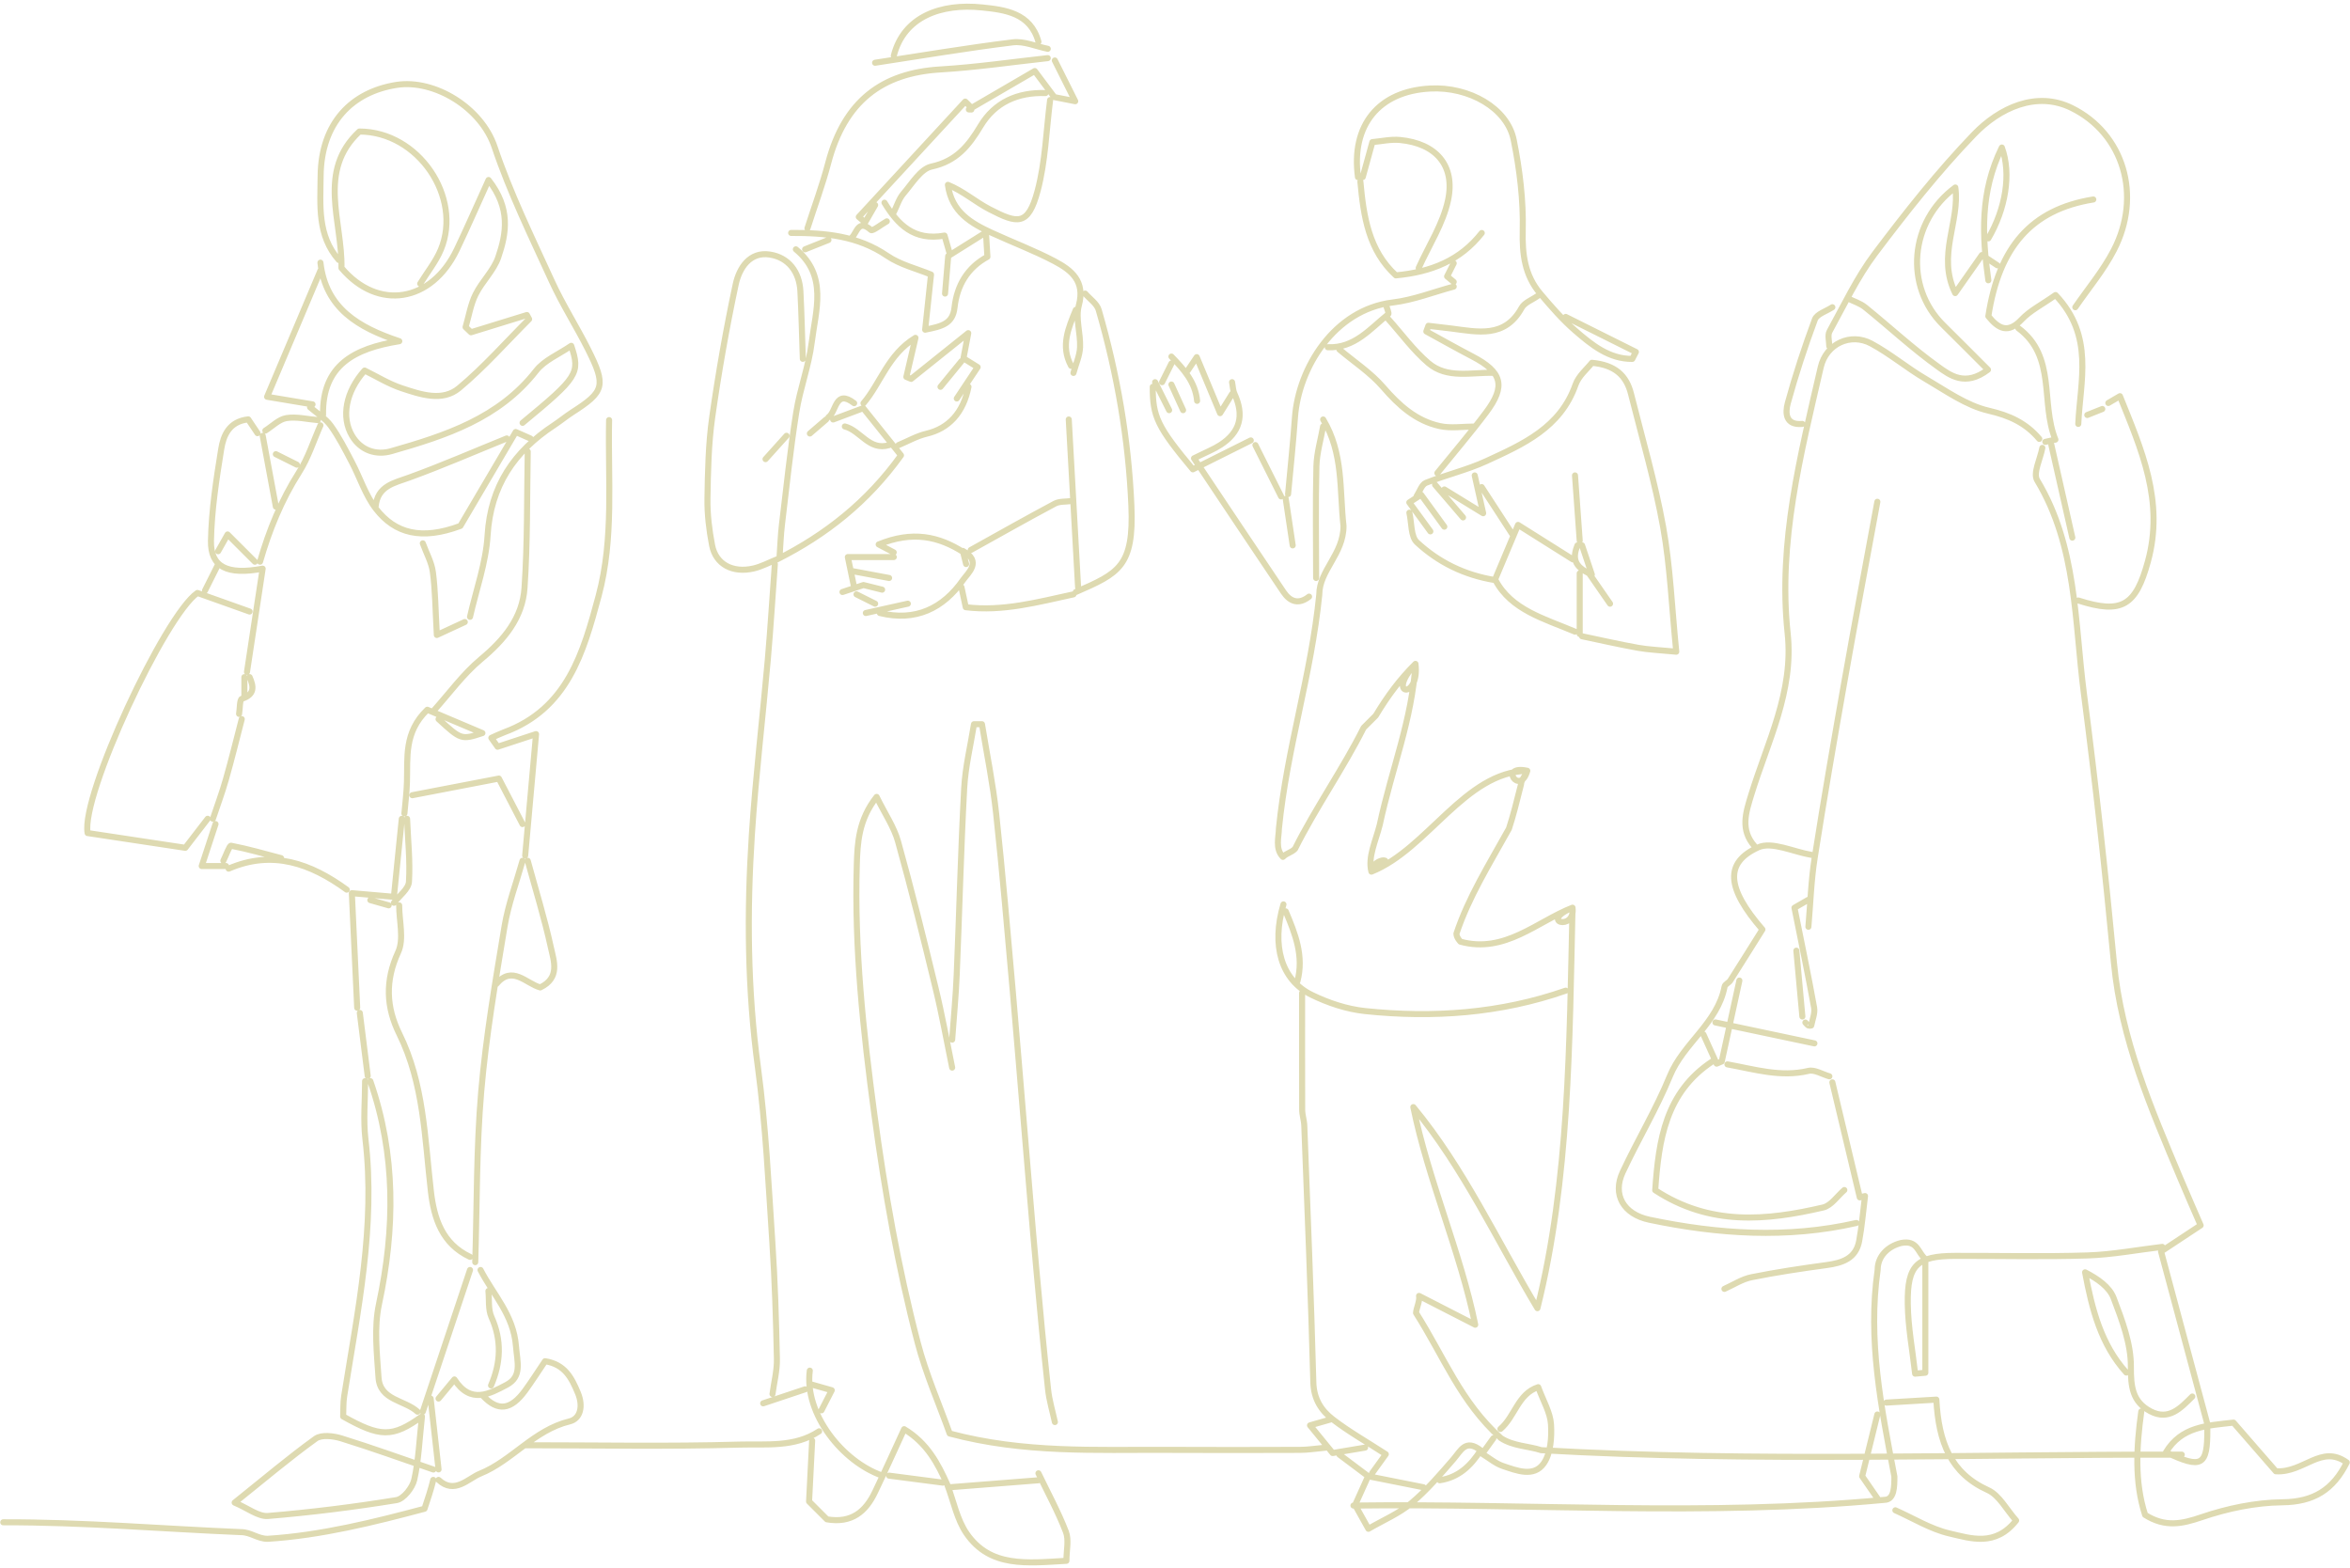 <svg width="583" height="389" viewBox="0 0 583 389" fill="none" xmlns="http://www.w3.org/2000/svg">
<path d="M541.266 360.858C488.479 360.748 435.4 362.752 382.34 359.747C379.334 358.745 375.327 358.745 372.322 356.742C362.303 347.727 358.296 336.726 351.301 325.708C351.301 324.706 352.303 322.703 352.048 321.482C356.693 323.868 361.338 326.236 365.983 328.622C362.322 310.7 354.307 292.67 350.628 274.64C363.16 289.793 371.374 307.768 381.411 324.524C389.353 292.67 389.353 258.631 390.118 225.174M390.118 225.174C381.593 228.726 390.883 231.021 390.118 225.174ZM390.118 225.174C381.338 228.598 373.323 236.612 362.322 233.607C362.322 233.607 361.32 232.605 361.32 231.604C364.325 222.588 369.334 214.593 374.344 205.578C375.345 202.573 376.347 198.566 377.349 194.559C377.349 193.558 378.351 192.556 378.897 191.208M378.897 191.208C371.702 189.66 377.094 197.583 378.897 191.208ZM378.897 191.208C363.323 191.554 354.307 210.568 340.227 216.232M340.227 216.232C340.664 212.389 347.932 212.608 340.227 216.232ZM340.227 216.232C339.298 212.59 341.301 208.583 342.303 204.576C345.309 190.552 350.318 178.55 351.156 164.691M351.156 164.691C343.615 172.722 352.267 173.651 351.156 164.691ZM351.156 164.691C347.294 168.534 344.307 172.54 341.301 177.531L338.296 180.536C333.287 190.552 326.274 200.551 321.283 210.568C320.281 211.57 319.279 211.57 318.278 212.571C316.274 210.568 317.276 207.563 317.276 205.56C319.279 185.544 325.29 167.514 327.294 147.498C327.294 141.488 333.305 137.481 333.305 130.488C332.303 121.472 333.305 112.475 328.259 104.061M236.219 264.841C234.871 258.285 233.705 251.692 232.12 245.19C229.17 233.006 226.164 220.84 222.794 208.765C221.792 205.159 219.552 201.917 217.476 197.692C213.013 203.356 212.721 209.038 212.557 214.52C211.938 235.282 214.142 255.844 216.911 276.425C219.479 295.529 222.794 314.434 227.658 333.047C229.698 340.879 233.013 348.364 235.599 355.613C254.088 360.548 271.829 359.583 289.48 359.674C300.482 359.729 311.465 359.71 322.467 359.674C324.598 359.674 326.711 359.31 328.842 359.128M192.229 139.922C191.647 147.826 191.173 155.73 190.481 163.634C189.206 178.095 187.475 192.538 186.528 207.017C185.271 226.322 185.435 245.591 188.04 264.86C189.971 279.211 190.645 293.745 191.61 308.224C192.248 317.84 192.539 327.492 192.739 337.145C192.794 340.023 192.029 342.918 191.647 345.814M236.219 257.902C236.601 252.512 237.13 247.121 237.348 241.711C238.004 226.285 238.368 210.859 239.206 195.452C239.498 190.152 240.791 184.925 241.629 179.661C242.284 179.661 242.958 179.661 243.614 179.661C244.816 187.056 246.328 194.395 247.13 201.826C248.714 216.451 249.935 231.112 251.246 245.773C252.266 257.338 253.177 268.903 254.161 280.468C255.126 291.85 256.037 303.215 257.075 314.598C257.968 324.633 258.933 334.65 260.008 344.667C260.299 347.399 261.119 350.076 261.702 352.771M392.486 157.843C397.112 158.808 401.721 159.864 406.384 160.702C409.025 161.176 411.721 161.267 415.856 161.667C414.745 150.649 414.362 140.541 412.595 130.706C410.592 119.596 407.386 108.687 404.635 97.723C403.524 93.243 400.755 90.529 394.927 90.001C393.743 91.531 391.63 93.243 390.865 95.428C387.13 106.119 377.823 110.199 368.733 114.388C363.943 116.591 358.679 117.812 353.76 119.779C352.704 120.198 352.176 121.982 351.411 123.148M199.169 89.018C198.969 83.426 198.86 77.835 198.568 72.244C198.313 67.418 195.599 63.884 191.045 63.156C186.018 62.336 183.395 66.489 182.521 70.532C180.189 81.441 178.258 92.442 176.692 103.478C175.745 110.144 175.617 116.956 175.508 123.713C175.453 127.555 175.927 131.471 176.656 135.259C177.566 139.994 181.756 142.235 186.984 141.014C188.987 140.541 190.845 139.521 192.776 138.756M323.032 246.337C323.032 255.972 323.013 265.624 323.05 275.259C323.05 276.607 323.542 277.954 323.578 279.302C324.38 300.502 325.254 321.719 325.819 342.918C325.928 347.053 327.786 349.912 330.609 352.079C334.58 355.139 338.988 357.634 343.797 360.748C342.686 362.278 341.538 363.881 340.391 365.466M388.424 78.618C394.234 81.514 400.027 84.41 405.837 87.306C405.546 87.888 405.255 88.453 404.945 89.036C399.171 89.072 394.872 85.557 390.792 82.024C387.604 79.274 384.817 76.032 382.085 72.808C378.296 68.31 377.622 63.138 377.768 57.219C377.95 49.733 377.021 42.084 375.528 34.708C373.943 26.822 364.453 21.449 354.835 21.959C342.048 22.615 335.145 31.065 336.893 43.942M269.206 72.827C270.372 74.174 272.139 75.34 272.576 76.906C277.184 92.769 279.971 108.997 280.682 125.461C281.319 140.504 277.585 142.198 266.893 146.861M259.935 14.419C251.064 15.384 242.212 16.696 233.304 17.224C218.805 18.098 209.516 25.092 205.472 40.427C204.033 45.909 202.047 51.227 200.317 56.636M203.213 355.066C197.166 359.109 190.098 358.181 183.523 358.363C165.781 358.873 148.022 358.527 130.28 358.527M388.424 245.755C372.249 251.4 355.546 252.584 338.66 250.818C334.125 250.344 329.498 248.796 325.4 246.793C317.804 243.077 315.4 234.481 318.405 224.355M257.622 365.484C259.935 370.31 262.521 375.027 264.434 379.999C265.217 382.021 264.561 384.571 264.561 387.193C254.689 387.758 245.672 388.905 239.807 380.436C237.421 376.976 236.583 372.441 235.035 368.38M360.646 71.097C355.637 72.444 350.682 74.411 345.582 75.03C330.937 76.779 322.157 91.349 321.265 103.478C320.81 109.853 320.136 116.209 319.553 122.565M351.957 66.471C354.471 60.879 358.005 55.507 359.243 49.642C361.083 41.01 356.201 35.582 347.331 34.726C345.036 34.508 342.668 35.054 340.464 35.254C339.571 38.514 338.824 41.21 338.077 43.923M260.518 24.819C259.552 32.34 259.352 40.062 257.421 47.329C255.053 56.199 252.394 55.47 245.508 51.919C242.011 50.116 238.987 47.402 235.162 45.854C236.055 52.593 240.882 55.379 246.055 57.765C251.228 60.151 256.601 62.154 261.629 64.813C265.782 67.017 269.279 69.731 267.64 75.777C266.784 78.964 268.095 82.68 267.949 86.14C267.858 88.289 266.875 90.384 266.31 92.514M259.37 23.088C252.503 22.852 246.784 25.365 243.268 31.248C240.317 36.165 237.257 39.989 231.082 41.319C228.386 41.902 226.255 45.544 224.124 48.021C223.031 49.296 222.521 51.063 221.756 52.593M197.439 61.845C205.399 68.401 202.357 76.997 201.373 84.956C200.645 90.821 198.441 96.485 197.53 102.331C196.073 111.528 195.107 120.817 193.996 130.087C193.668 132.764 193.596 135.478 193.395 138.173M257.622 10.358C255.654 3.2 249.297 2.435 243.705 1.853C233.377 0.76 224.16 4.184 221.738 13.836M305.655 94.809C305.855 95.775 305.855 96.813 306.256 97.687C308.733 103.078 307.658 107.23 302.74 110.399C301.083 111.474 299.206 112.202 296.219 113.696C303.76 124.969 311.046 135.933 318.405 146.842C320.063 149.301 322.194 150.03 324.762 148.008M201.483 357.379C201.228 362.388 200.973 367.396 200.718 372.477C202.321 374.08 203.869 375.628 205.144 376.903C211.337 377.959 214.798 374.936 217.093 370.11C219.516 365.047 221.811 359.947 224.306 354.538C230.044 357.998 232.685 363.08 235.053 368.38M259.935 12.106C257.039 11.523 254.051 10.158 251.264 10.504C239.844 11.906 228.477 13.836 217.093 15.567M332.285 86.705C335.946 89.783 340.063 92.478 343.159 96.066C347.076 100.601 351.32 104.407 357.185 105.7C359.954 106.301 362.941 105.81 365.837 105.81M206.692 104.061C208.878 103.242 211.046 102.422 214.16 101.257C216.947 104.717 220.19 108.796 223.523 112.949C215.199 124.55 204.852 132.691 192.794 138.756M196.273 57.783C204.67 57.747 212.758 58.457 220.08 63.447C223.359 65.687 227.494 66.671 230.973 68.11C230.481 72.79 230.044 76.815 229.516 81.787C233.687 80.95 236.365 80.33 236.802 76.287C237.421 70.787 239.989 66.416 244.962 63.702C244.853 61.808 244.743 60.078 244.598 57.656C241.191 59.787 238.332 61.571 235.235 63.52C234.98 66.616 234.725 69.713 234.452 72.827M238.532 145.695C238.86 147.243 239.206 148.809 239.589 150.631C248.824 151.76 257.53 149.338 266.31 147.443M337.494 45.071C338.278 53.703 339.553 62.136 346.292 68.31C355.09 67.49 362.303 64.576 367.604 57.801M344.434 79.183C347.713 82.844 350.646 86.905 354.362 90.074C359.006 94.044 364.999 92.332 370.482 92.496M381.484 73.409C380.136 74.375 378.242 75.049 377.513 76.342C373.342 83.955 366.62 82.334 360.063 81.496C358.169 81.259 356.256 81.041 354.362 80.822L353.852 82.224C357.659 84.301 361.429 86.431 365.272 88.435C372.65 92.278 373.633 95.72 368.697 102.295C364.835 107.449 360.628 112.348 356.584 117.356M261.683 15.002C263.232 18.098 264.78 21.176 266.747 25.11C263.614 24.491 262.048 24.181 261.556 24.09C259.68 21.577 258.35 19.828 256.711 17.625C251.155 20.866 246.164 23.78 240.354 27.15C241.228 27.15 240.973 27.223 240.864 27.131C240.773 27.041 240.918 26.694 240.827 26.585C240.281 25.984 239.68 25.42 239.461 25.201C230.663 34.726 221.847 44.27 213.049 53.813C213.578 54.268 214.106 54.705 214.634 55.161C215.454 53.722 216.273 52.301 217.111 50.862M353.123 368.944C348.679 368.052 344.216 367.159 339.407 366.212C338.46 368.288 337.403 370.656 336.183 373.352C337.039 374.881 338.005 376.612 339.48 379.252C343.25 377.067 347.094 375.446 350.136 372.896C353.979 369.673 357.294 365.775 360.591 361.969C362.413 359.874 363.578 356.869 367.331 359.783C364.853 363.663 361.83 366.522 357.167 367.214M265.727 124.295C264.379 124.496 262.831 124.332 261.702 124.933C254.689 128.666 247.785 132.582 240.827 136.443M349.644 127.191C350.227 129.704 349.972 133.11 351.538 134.549C356.802 139.412 363.141 142.654 371.01 143.928C374.926 151.341 383.178 153.49 390.737 156.695M328.241 105.791C327.658 109.07 326.675 112.33 326.584 115.626C326.347 124.878 326.511 134.13 326.511 143.382M239.097 137.026C232.849 133.019 226.346 131.635 217.986 135.059C220.044 136.133 220.882 136.589 221.72 137.026M285.982 95.957C285.946 103.351 287.166 105.919 295.928 116.428C300.573 114.115 305.436 111.674 310.299 109.252M240.263 95.957C238.988 102.422 235.344 106.301 229.862 107.594C227.457 108.159 225.217 109.452 222.904 110.417M257.622 367.214C250.299 367.797 242.958 368.38 235.636 368.944M265.144 104.061C265.909 117.939 266.693 131.817 267.458 145.695M239.68 139.922C239.406 138.829 239.133 137.736 238.86 136.662C243.723 139.284 240.099 142.18 238.933 143.856C233.997 150.94 227.111 154.255 218.277 152.069M370.482 356.796C369.662 357.926 368.843 359.055 367.713 360.639C369.498 361.732 371.047 363.062 372.813 363.663C376.274 364.828 380.537 366.558 382.996 363.007C384.708 360.512 384.981 356.56 384.781 353.336C384.599 350.422 382.886 347.599 381.611 344.12C376.584 345.723 375.801 351.497 372.231 354.483M318.97 226.085C321.338 231.64 323.523 237.213 321.866 243.442M390.737 117.939C391.12 123.33 391.502 128.739 391.903 134.13M237.366 98.852C238.987 96.412 240.627 93.953 242.539 91.076C241.228 90.256 240.19 89.6 239.024 88.89C239.315 87.306 239.643 85.594 240.208 82.643C234.889 86.887 230.463 90.438 226.037 93.99L224.853 93.498C225.508 90.657 226.182 87.816 227.111 83.809C220.281 87.961 218.477 95.046 214.215 100.036M200.9 340.023C199.497 350.75 208.987 362.588 218.842 366.048M391.903 142.235V157.278M266.893 76.87C265.053 81.368 263.068 85.867 265.727 90.748M233.887 367.797C229.443 367.214 225.017 366.631 220.572 366.067M294.671 91.913C295.199 91.112 295.746 90.311 296.893 88.599C298.988 93.625 300.809 98.015 302.686 102.495C303.742 100.783 304.707 99.235 305.673 97.705M219.425 50.28C222.721 55.707 226.747 59.823 234.324 58.439C234.725 59.841 235.181 61.426 235.636 63.01M311.447 110.417C313.578 114.661 315.691 118.904 317.822 123.148M367.586 120.835C370.099 124.696 372.595 128.539 375.109 132.4M371.065 143.382C372.795 139.248 374.544 135.114 376.602 130.214C381.557 133.329 385.855 136.042 390.172 138.756M318.97 123.731C319.553 127.592 320.136 131.435 320.7 135.296M343.87 75.722C344.07 76.487 344.653 77.762 344.398 77.963C339.899 81.569 336.037 86.431 329.407 86.14M221.738 138.191H210.335C210.955 141.197 211.428 143.455 211.902 145.713M220.59 110.417C215.636 111.929 213.486 106.775 209.588 105.791M225.217 149.756C221.738 150.521 218.277 151.304 214.798 152.069M211.319 141.652C214.397 142.235 217.494 142.817 220.572 143.382M354.853 131.817C353.123 129.431 351.393 127.064 349.626 124.641C350.792 123.895 351.374 123.512 352.558 122.729C354.471 125.352 356.383 127.993 358.314 130.652M199.752 344.649C196.273 345.814 192.812 346.962 189.333 348.127M394.216 142.235C395.947 144.748 397.695 147.243 399.426 149.756M238.532 89.6C236.802 91.713 235.053 93.844 233.323 95.957M332.285 360.858C334.598 362.588 336.912 364.336 339.225 366.067M290.609 88.453C293.651 91.586 296.565 94.791 296.984 99.435M286.565 94.809C287.731 97.122 288.879 99.435 290.044 101.748M356.019 120.252C358.332 122.948 360.646 125.643 362.959 128.357M392.486 135.296C393.16 137.317 393.834 139.357 394.908 142.526C390.118 140.541 390.245 138.1 391.338 135.296M218.842 146.278C217.293 145.895 215.763 145.513 214.215 145.13C212.485 145.713 210.736 146.296 209.006 146.861M290.609 95.392C291.574 97.505 292.54 99.635 293.505 101.748M195.126 108.104C193.395 110.035 191.647 111.965 189.916 113.896M358.332 121.418C361.21 123.184 364.088 124.951 367.95 127.319C367.13 123.64 366.493 120.78 365.855 117.939M338.66 359.109C336.165 359.528 333.651 359.947 330.609 360.457C328.915 358.381 327.112 356.177 324.999 353.591C326.82 353.063 328.405 352.626 329.972 352.17M205.526 59.532C203.596 60.297 201.665 61.08 199.734 61.845M211.902 100.018C207.184 96.412 207.548 102.131 205.526 103.497M201.483 343.501C203.049 343.957 204.616 344.394 206.346 344.885C205.362 346.798 204.579 348.328 203.796 349.857M212.485 147.443C214.033 148.208 215.563 148.992 217.111 149.756M290.609 90.183C289.844 91.731 289.061 93.261 288.296 94.809M220.007 54.906C218.659 55.67 216.455 57.401 216.091 57.073C212.94 54.25 212.612 57.71 211.319 58.949M204.962 104.061C203.614 105.227 202.266 106.374 200.918 107.54M360.646 65.305C360.063 66.471 359.48 67.618 359.006 68.565C359.571 69.038 360.118 69.476 360.646 69.931M477.648 312.3C475.777 310.84 475.777 307.544 471.628 308.356C468.309 309.184 465.82 311.668 465.82 314.98C463.33 332.35 466.649 348.908 469.968 366.279C469.968 368.762 469.968 372.074 467.479 372.074C423.532 376.213 379.57 372.902 335.773 373.489M506.674 111.107C506.176 113.832 504.321 117.369 505.392 119.145C515.259 135.523 514.655 154.113 516.978 171.995C519.875 194.213 522.319 216.506 524.431 238.813C526.226 257.84 533.649 274.985 540.891 292.25C542.52 296.149 544.24 300.017 545.945 303.976C542.656 306.159 539.835 308.01 536.123 310.464C539.925 324.628 543.757 338.868 547.574 353.123M531.22 350.157C530.013 358.918 529.515 367.634 532.171 375.807C537.179 378.953 541.328 378.035 546.186 376.379C552.568 374.212 559.492 372.751 566.206 372.676C573.991 372.601 578.833 369.56 582.198 362.787C575.861 358.226 571.577 365.421 564.607 364.984C561.529 361.447 557.742 357.097 554.107 352.912C547.423 353.65 541.162 353.921 537.345 360.273C546.262 364.488 547.649 363.63 547.604 354.613M505.92 108.88C502.601 104.951 498.558 103.084 493.353 101.88C487.816 100.601 482.747 96.943 477.678 93.978C473.061 91.268 468.912 87.746 464.205 85.217C459.121 82.492 453.041 85.262 451.699 91.087C446.69 112.808 441.078 134.529 443.491 157.138C445.045 171.619 438.453 184.097 434.44 197.223C433.082 201.649 431.724 205.848 435.239 209.867M449.375 212.065C444.91 211.327 439.569 208.663 436.159 210.214C427.877 213.992 428.239 220.208 437.231 230.58C434.787 234.463 432.056 238.859 429.265 243.239C428.903 243.811 427.952 244.172 427.847 244.744C426.112 253.836 417.633 258.743 414.269 266.947C410.919 275.12 406.303 282.767 402.561 290.79C399.982 296.329 402.712 301.222 409.215 302.591C426.248 306.159 443.371 307.303 460.539 303.389M514.851 76.215C518.08 71.519 521.821 67.079 524.416 62.051C531.431 48.519 526.845 33.135 513.946 26.783C505.226 22.478 496.053 26.753 489.717 33.331C480.831 42.558 472.835 52.703 465.111 62.954C460.675 68.855 457.477 75.689 453.886 82.206C453.358 83.155 453.811 84.645 453.811 85.879M465.744 124.474C463.014 139.316 460.207 154.158 457.582 169.03C455.003 183.616 452.483 198.202 450.19 212.833C449.3 218.462 449.134 224.212 448.636 229.902M495.51 65.814C494.303 65.016 493.111 64.219 491.678 63.27C489.566 66.281 487.544 69.156 485.055 72.708C480.469 63.345 486.277 54.931 485.085 46.517C473.74 54.886 472.337 71.067 482.113 80.671C485.734 84.238 489.31 87.851 493.187 91.72C487.529 96.01 483.758 93.104 480.725 90.922C474.449 86.421 468.762 81.108 462.742 76.246C461.475 75.222 459.8 74.725 458.307 73.973M424.814 263.304C413.213 270.966 411.493 282.752 410.633 295.261C424.256 304.172 438.241 302.817 452.317 299.536C454.294 299.069 455.817 296.706 457.552 295.215M470.21 374.663C474.676 376.65 478.975 379.329 483.652 380.413C488.932 381.632 495.012 383.755 500.172 377.192C497.758 374.482 495.993 370.93 493.202 369.666C483.924 365.466 480.952 357.804 480.378 347.207C475.882 347.478 471.945 347.704 467.992 347.945M523.043 99.968C523.813 99.517 524.582 99.065 525.925 98.282C531.22 111.453 536.998 124.308 532.849 139.346C529.877 150.139 526.498 152.472 515.605 148.965M536.425 309.32C530.225 310.057 524.039 311.247 517.823 311.442C506.916 311.788 495.993 311.517 485.085 311.548C475.596 311.563 473.152 313.76 473.288 323.424C473.363 329.219 474.464 334.984 475.113 340.765C475.958 340.689 476.803 340.614 477.648 340.539V313.023M543.878 346.439C540.996 349.315 538.054 352.506 533.483 350.097C529.033 347.749 528.61 344.016 528.64 339.003C528.67 333.314 526.438 327.458 524.356 321.994C523.315 319.255 520.388 317.237 517.28 315.627C519 324.824 521.218 333.524 527.509 340.494M515.59 105.162C516.058 94.534 519.588 83.32 509.948 73.19C506.493 75.628 503.612 77.058 501.545 79.256C498.135 82.884 495.751 81.514 493.277 78.443C495.902 61.358 503.883 51.966 519.317 49.482M454.58 268.497C456.843 278.01 459.121 287.524 461.384 297.037C461.822 296.932 462.244 296.811 462.682 296.706C462.214 300.424 461.912 304.172 461.233 307.845C460.419 312.225 457.009 313.309 453.102 313.836C446.886 314.678 440.655 315.612 434.515 316.846C432.176 317.313 430.034 318.743 427.801 319.736M454.58 76.215C453.087 77.209 450.763 77.886 450.25 79.241C447.716 86.06 445.438 92.999 443.522 99.999C442.873 102.392 442.918 105.553 447.127 105.162M500.715 81.409C510.204 88.453 506.176 99.878 509.918 109.06C508.937 109.286 508.168 109.451 507.413 109.617M448.636 223.204C447.082 224.092 445.543 224.98 445.181 225.191C446.931 233.951 448.606 241.929 450.054 249.952C450.311 251.352 449.632 252.918 449.345 254.393C449.345 254.438 448.832 254.483 448.636 254.393C448.349 254.227 448.123 253.911 447.882 253.67M508.907 110.355C510.642 118.031 512.377 125.693 514.112 133.37M493.277 69.532C491.738 58.574 491.165 47.721 496.627 36.597C499.04 43.1 497.517 51.935 493.277 59.131M465.744 350.895C464.583 355.606 463.421 360.318 461.973 366.219C462.863 367.498 464.296 369.59 465.744 371.683M425.569 253.64C433.761 255.371 441.938 257.102 450.13 258.833M445.649 235.833C446.147 241.282 446.645 246.716 447.142 252.165M428.541 264.042C435.194 265.231 441.711 267.308 448.666 265.652C450.19 265.291 452.106 266.51 453.841 267.007M431.513 243.254C430.049 249.937 428.601 256.636 427.138 263.319C426.715 263.5 426.293 263.68 425.87 263.861C424.784 261.453 423.683 259.029 422.597 256.621M521.55 101.459C520.312 101.955 519.075 102.452 517.823 102.949M107.486 367.121C106.973 369.305 106.144 371.792 105.315 374.278C92.88 377.592 79.632 380.907 66.383 381.736C63.896 381.736 62.238 380.078 59.751 380.078C39.871 379.25 20.819 377.592 0.803 377.638M116.605 153.016C118.127 146.296 120.554 139.622 120.961 132.826C121.699 120.547 127.577 111.974 137.435 105.495C138.987 104.47 140.434 103.265 142.002 102.255C149.96 97.162 150.412 95.671 145.875 86.646C142.996 80.92 139.515 75.496 136.862 69.68C131.858 58.726 126.522 47.833 122.694 36.442C119.408 26.663 107.757 19.612 98.412 21.058C87.364 22.776 79.662 30.43 79.541 43.674C79.481 50.922 78.682 58.395 84.063 64.497M90.574 268.205C90.574 272.981 90.107 277.803 90.65 282.519C93.212 304.17 88.736 325.174 85.389 346.313C85.118 348.016 85.209 349.778 85.133 351.391C94.388 356.574 97.312 356.679 104.682 351.391C104.034 357.237 103.853 362.269 102.768 367.091C102.316 369.064 100.115 371.852 98.352 372.138C87.786 373.856 77.145 375.182 66.474 376.071C64.092 376.266 61.5 374.142 58.214 372.756C65.464 366.955 71.704 361.651 78.32 356.89C79.752 355.865 82.707 356.212 84.696 356.83C92.368 359.21 99.919 361.938 107.516 364.544M99.03 224.6C99.03 228.503 100.266 232.978 98.774 236.202C95.503 243.299 95.805 249.868 99.06 256.468C105.165 268.823 105.361 282.278 106.898 295.522C107.667 302.257 109.701 308.555 116.605 311.794M91.871 268.205C98.231 286.436 98.005 304.833 94.011 323.561C92.775 329.377 93.499 335.691 93.905 341.732C94.282 347.413 100.402 347.292 103.582 350.2M151.106 104.214C150.789 118.784 152.356 133.459 148.513 147.818C144.73 161.906 140.796 175.858 125.075 181.659C123.99 182.066 122.95 182.578 121.895 183.045C122.408 183.784 122.935 184.507 123.447 185.245C126.387 184.281 129.326 183.316 132.988 182.111C132.069 192.327 131.18 202.286 130.29 212.245M104.245 70.373C105.978 67.555 108.134 64.904 109.385 61.89C114.736 48.917 103.808 32.63 89.157 32.63C78.592 42.439 84.967 54.959 84.711 66.471C93.725 77.153 107.049 75.059 113.334 61.905C115.881 56.572 118.247 51.147 121.202 44.654C126.733 51.69 125.633 57.913 123.613 63.819C122.483 67.134 119.589 69.801 117.991 73.025C116.755 75.526 116.303 78.419 115.504 81.146C115.956 81.568 116.394 81.99 116.846 82.427C121.473 80.995 126.085 79.579 130.712 78.148C130.893 78.494 131.074 78.826 131.27 79.172C125.512 84.928 120.101 91.09 113.892 96.273C109.762 99.724 104.381 97.871 99.723 96.334C96.422 95.249 93.393 93.35 90.454 91.919C85.751 97.177 84.606 103.506 87.349 108.116C89.534 111.793 93.348 112.983 97.055 111.928C110.53 108.071 123.794 103.792 133.019 91.964C135.068 89.343 138.64 87.896 141.715 85.787C144.006 92.597 143.328 93.591 129.642 104.892M129.627 213.541C128.105 218.965 126.085 224.299 125.166 229.829C122.905 243.45 120.554 257.085 119.378 270.826C118.172 284.854 118.338 299.017 117.901 313.105M130.923 112.019C130.712 123.304 130.893 134.604 130.125 145.845C129.627 153.288 125.06 158.757 119.303 163.548C114.871 167.255 111.39 172.091 107.486 176.431M61.922 151.706C57.596 150.169 53.255 148.617 48.974 147.095C40.926 152.64 20.035 197.404 21.738 206.656C29.471 207.831 37.519 209.036 45.975 210.317C47.965 207.74 49.743 205.435 51.522 203.115M119.86 346.298C123.523 350.185 126.733 349.809 130.26 344.987C131.994 342.606 133.576 340.105 135.219 337.679C140.087 338.448 141.806 341.763 143.388 345.605C144.715 348.829 144.021 351.948 141.293 352.611C132.446 354.766 127.02 362.374 119.107 365.569C116.152 366.759 112.776 370.827 108.797 367.121M79.496 67.119C75.17 77.364 70.844 87.61 66.263 98.428C70.995 99.212 74.266 99.769 77.537 100.312C77.326 100.553 77.115 100.794 76.919 101.035C78.652 102.526 80.717 103.777 82.028 105.57C84.063 108.387 85.661 111.537 87.289 114.64C89.323 118.498 90.665 122.867 93.287 126.242C98.035 132.359 104.577 134.062 114.223 130.461C118.082 123.892 122.995 115.559 127.939 107.167C129.446 107.83 130.516 108.312 131.587 108.779M130.923 213.541C132.883 220.698 135.083 227.81 136.666 235.042C137.405 238.402 138.987 242.576 134.028 244.956C130.516 244.007 127.095 239.306 123.101 244.128M63.881 107.453C63.112 106.308 62.344 105.148 61.59 104.033C56.857 104.545 55.425 108.011 54.883 111.386C53.662 118.92 52.486 126.543 52.336 134.152C52.215 140.616 56.3 142.741 65.162 141.068C63.821 149.867 62.555 158.275 61.273 166.682M125.723 108.764C117.69 112.019 109.747 115.484 101.607 118.437C97.704 119.854 93.664 120.547 93.182 125.685M129.627 204.426C127.517 200.373 125.422 196.319 123.764 193.14C115.806 194.677 109.053 195.973 102.286 197.269M99.678 203.13C99.045 209.398 98.412 215.681 97.719 222.476C94.659 222.205 90.966 221.888 87.289 221.572C87.726 230.899 88.163 240.436 88.615 249.989M116.605 315.049C112.701 326.756 108.797 338.478 104.893 350.185M119.212 315.049C122.377 321.181 127.396 326.198 127.999 333.898C128.316 337.875 129.597 341.491 125.648 343.556C121.518 345.725 116.77 348.467 112.731 342.2C111.133 344.113 109.958 345.529 108.797 346.946M115.308 154.312C113.515 155.141 111.721 155.97 108.375 157.522C108.013 151.118 107.998 146.492 107.395 141.957C107.079 139.501 105.752 137.166 104.893 134.785M79.496 65.16C80.792 76.49 88.886 81.252 99.06 84.642C87.967 86.42 79.933 90.548 80.144 102.903M121.171 320.262C121.383 322.431 121.081 324.842 121.925 326.726C124.503 332.481 124.246 338.056 121.82 343.691M108.797 178.39C114.359 183.512 114.494 183.573 119.679 181.855C115.112 179.926 110.545 177.983 106.009 176.069C100.176 181.689 101.155 187.987 100.959 193.999C100.884 196.606 100.552 199.212 100.326 201.804M59.977 178.39C58.681 183.377 57.46 188.394 56.043 193.351C55.109 196.651 53.903 199.86 52.818 203.115M100.99 203.13C101.201 208.343 101.773 213.571 101.457 218.739C101.351 220.547 99.045 222.22 97.734 223.953M69.729 212.878C65.599 211.793 61.5 210.603 57.325 209.805C56.933 209.729 56.058 212.23 55.41 213.526M106.838 346.946C107.486 352.807 108.134 358.653 108.797 364.514M56.722 215.485C67.634 210.769 77.1 214.219 86.022 220.698M89.263 251.284C89.911 256.498 90.559 261.696 91.222 266.909M78.848 104.214C76.24 104.003 73.558 103.31 71.055 103.717C69.186 104.018 67.559 105.736 65.825 106.821M53.466 204.426C52.411 207.62 51.371 210.799 50.044 214.837H56.074M65.177 108.116C66.263 113.977 67.348 119.824 68.433 125.685M79.496 105.51C77.763 109.412 76.467 113.601 74.191 117.157C69.79 124.087 66.76 131.516 64.514 139.335M63.233 139.351C61.394 137.512 59.54 135.659 56.465 132.585C55.531 134.243 54.822 135.493 54.114 136.744M54.114 139.998C53.029 142.168 51.944 144.338 50.858 146.507M73.648 115.273C71.915 114.399 70.181 113.541 68.433 112.667M91.871 223.29C93.393 223.727 94.915 224.163 96.422 224.585M61.922 167.978C62.962 170.344 63.233 172.272 60.023 173.342C59.435 173.538 59.54 175.783 59.314 177.094M60.625 167.978V172.528" stroke="#DEDAB1" stroke-width="1.5" stroke-linecap="round" stroke-linejoin="round"/>
</svg>
